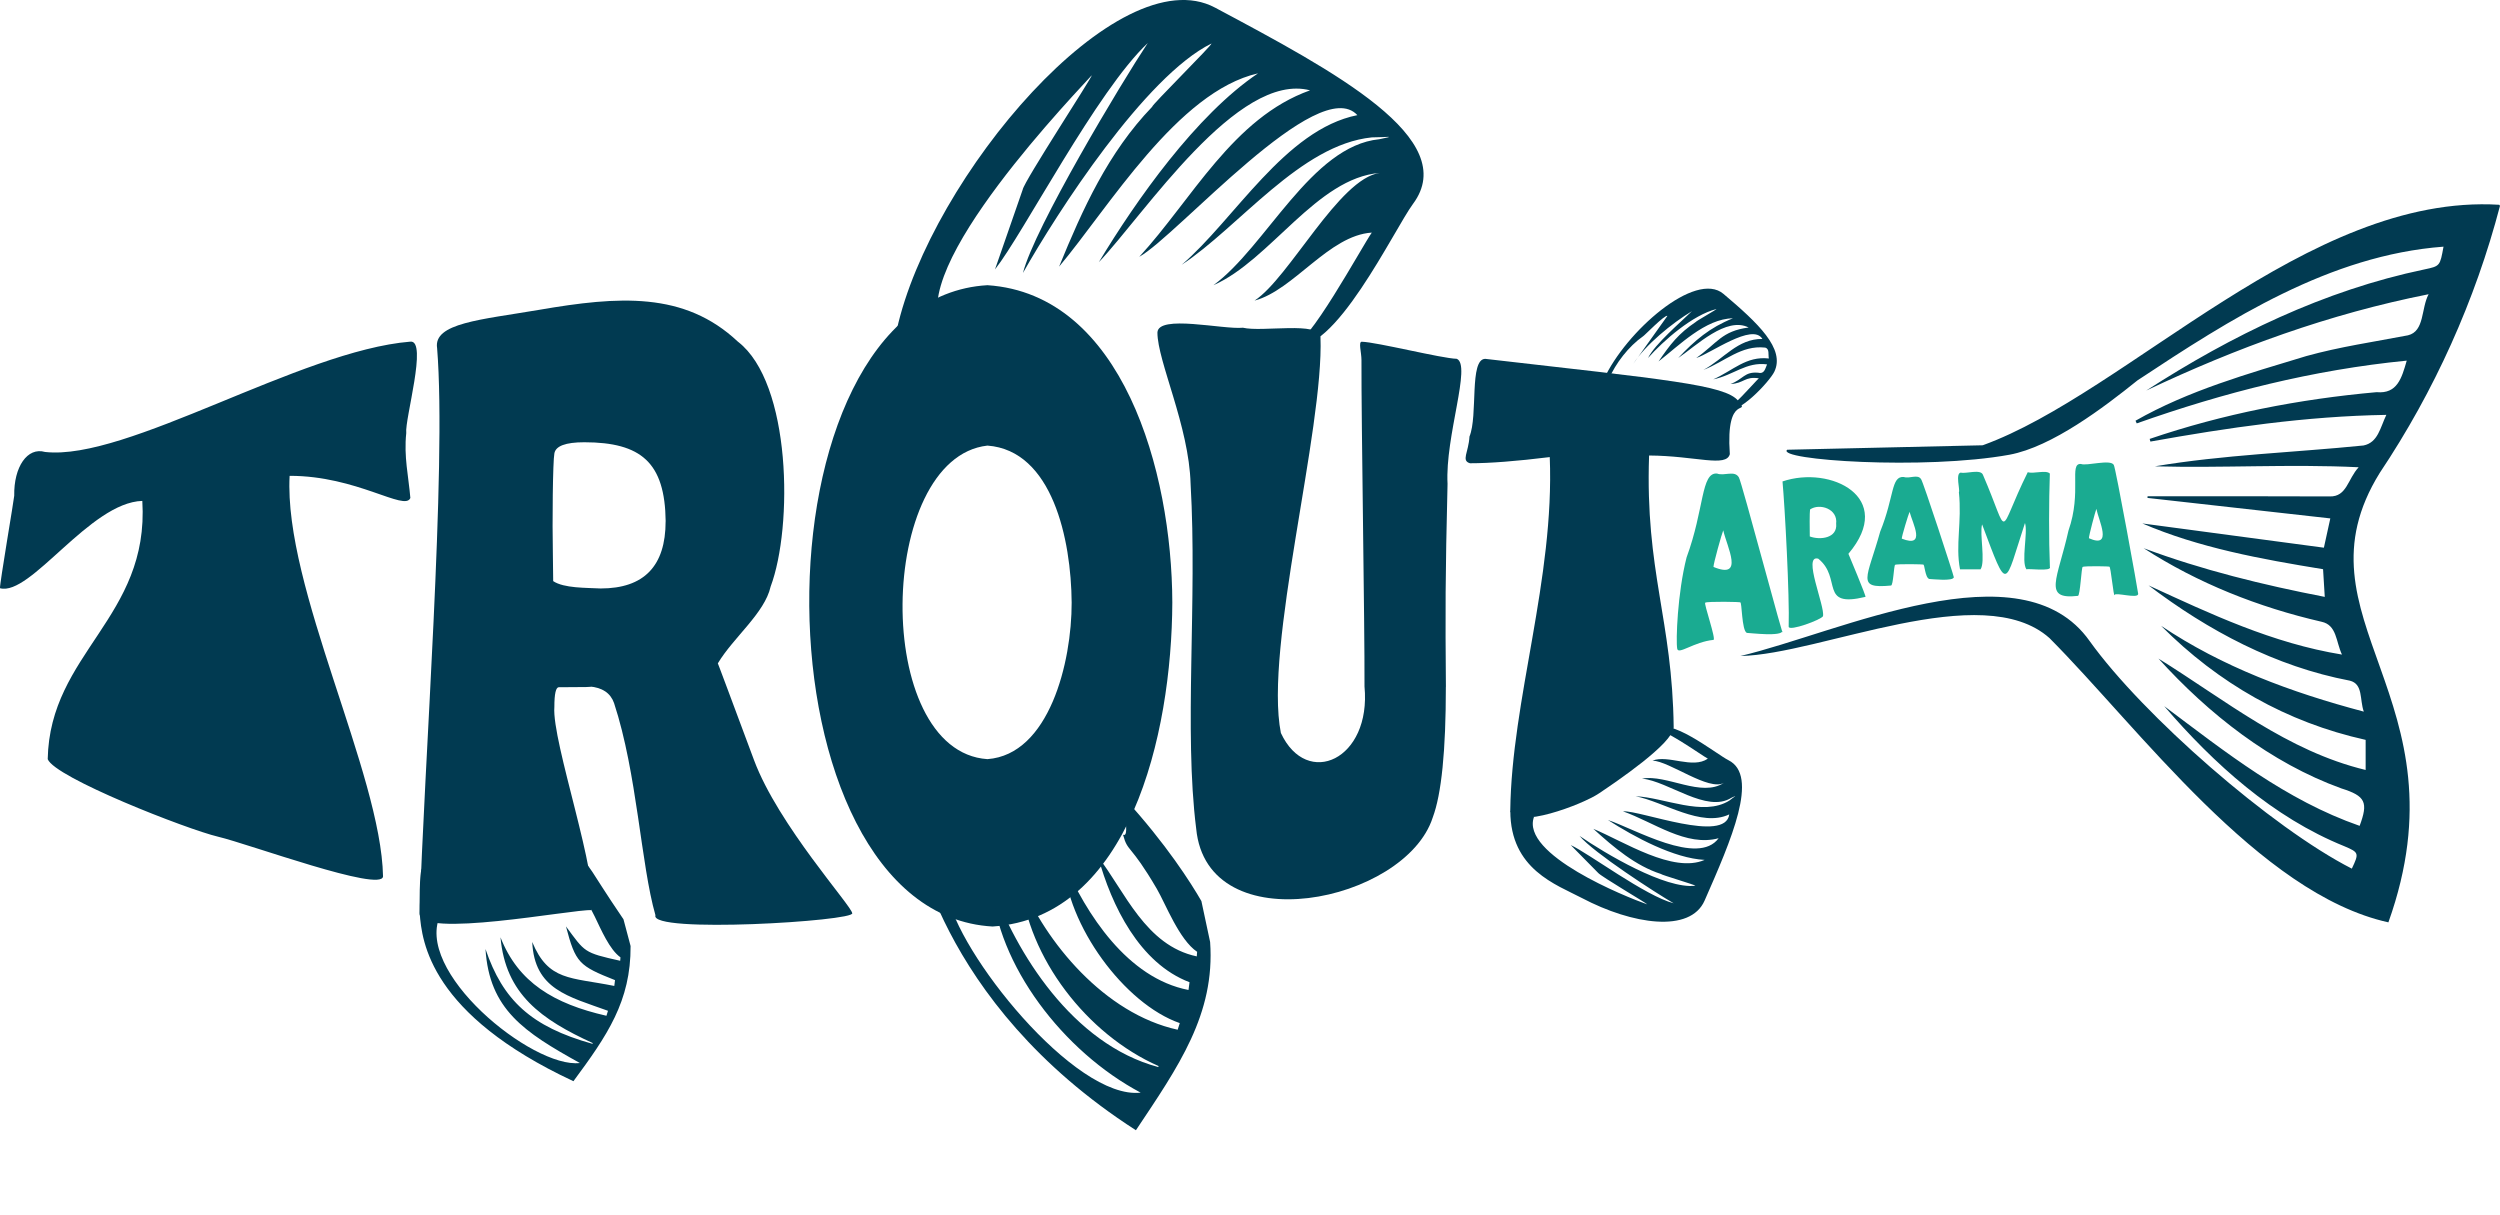 <svg xmlns="http://www.w3.org/2000/svg" id="Layer_1" data-name="Layer 1" viewBox="0 0 486.77 236.66"><defs><style>.cls-1{fill:#1aab91}.cls-2{fill:#013a51}</style></defs><path d="M386.05 86.7c28.21-10.21 63.32-49.09 100.57-46.83l.15.21c-4.81 18.38-12.76 36.07-23.41 51.99-17.6 28.4 17.3 43.73 1.68 87.52-25.14-5.55-48.66-37.96-65.99-55.35-13.14-11.7-44.6 3.21-60.17 3.49 19.32-4.57 54.67-21.77 67.99-2.91 10.39 14.49 35.48 36.38 51.05 44.31 1.44-3.01 1.38-3.16-1.45-4.36-13.91-5.62-25.4-16.03-35.08-27.28 11.99 9 23.72 18.32 38.05 23.31 1.71-4.6 1.15-5.81-3.56-7.29-13.8-5-25.82-14.48-35.61-25.28 13.04 8.09 25.04 18 40.34 21.69v-5.86c-15.41-3.43-28.65-11-39.83-22.21 11.96 8.01 25.22 12.93 39.47 16.71-.84-2.35-.09-5.37-2.72-6.03-14.49-2.76-27.51-9.7-39.19-18.55 12.1 5.56 24.1 11.26 37.66 13.47-1.2-2.53-.98-5.75-3.98-6.39-12.28-2.83-24.07-7.49-34.63-14.32 11.41 4.25 23.16 7.13 35.26 9.48-.12-1.88-.22-3.57-.33-5.39-12.1-1.97-24.14-4.17-35.19-8.91 11.59 1.55 23.45 3.13 35.35 4.72l1.25-5.7c-11.91-1.33-23.76-2.66-35.6-3.99l.02-.32c11.82 0 23.65-.03 35.47.03 3.33.09 3.5-3.4 5.63-5.68-13.44-.66-26.55.19-39.69-.18 13.44-2.26 27.08-2.69 40.63-4.06 2.83-.57 3.25-3.46 4.45-5.96-15.73.26-30.86 2.5-45.94 5.2l-.14-.52c14.3-4.87 29.15-7.76 44.18-9.1 4.03.37 4.89-2.73 5.87-6.14-18.28 1.8-35.6 6.21-52.57 12.22l-.24-.52c10.35-5.9 21.92-9.15 33.26-12.59 6.47-1.8 13.17-2.77 19.79-4.04 3.27-.79 2.53-5.22 4.02-8-19.39 3.84-37.44 10.45-54.99 18.76 16.66-10.75 34.64-19.51 54.17-23.59 3.05-.64 3.04-.66 3.72-4.43-22.17 1.67-41.49 14.07-59.58 26.03-6.56 5.28-16.65 12.94-24.92 14.48-16.59 3.02-45.6 1.04-43.29-.97M79.9 96.96c-1.05 2.67-10.45-4.34-23.51-4.31-1.16 21.71 17.81 57.89 18.19 78-.28 3.18-26.13-6.32-32.13-7.74s-31.8-11.51-33.16-15.1c.39-20.68 19.82-27.54 18.42-50.28-10.21.3-21.76 18.63-27.71 17-.11-.66 2.78-17.59 2.77-18.01-.1-5.61 2.56-9.52 6-8.52 15.88 1.81 49.69-19.74 71.13-21.48 3.42-.37-1.12 15.16-.8 17.81-.49 4.58.45 8.44.8 12.63Zm42.88 87.24c.06 10.74-4.55 17.42-11.13 26.32-27.88-13.01-29.52-27.12-29.93-32.71-.04-.57-.09-8.63.48-8.68 1.72-.14 3.2 1.22 3.18 2.95-.01 1.34 1.69 3.48.48 5.84-5.66 11.02 17.81 30.15 27.05 29.06-10.86-6.01-17.65-10.46-18.38-22.2 3.37 9.94 8.83 15.11 20.82 18.46.57-1.12-.57 1.13.07-.14-10.05-4.61-16.98-9.51-17.97-20.6 3.45 8.8 10.38 12.94 20.63 15.28.3-.97-.01.05.3-.97-7.74-2.81-14.32-4.15-14.75-13.4 3.16 7.63 7.42 6.84 15.98 8.56.14-1.13.04-.28.14-1.13-7.01-2.78-7.68-3.35-9.55-10.46 3.73 5.02 3.39 5.1 10.56 6.69.1-1.32-.03.4.05-.67-2.11-1.48-3.78-5.41-5-7.93-.23-.48-.45-.92-.65-1.27-3.76-6.72-4.05-5.25-4.73-7.9 1.21.66-.51-6.12.19-5.32 5.86 6.67 3.16 3.79 10.78 15.02" class="cls-2"/><path d="M165.94 177.8c.64 1.54-39.57 4.02-38.32.4-2.84-9.88-3.55-27.6-8.06-41.31-.69-1.95-2.29-3.03-4.8-3.23 1.16.1-.83.15-5.95.15-.58 0-.87 1.28-.87 3.83-.54 6.69 8.87 33.29 7.22 39.57-3.58-.21-33.82 5.67-33.45.6.79-28 5.29-86.72 3.4-110.02-.78-4.9 8.54-5.53 19.85-7.46 15.48-2.66 28.26-3.63 38.71 6.19 10.44 8.01 10.74 36.04 6.38 47.69-1.17 5.19-7.25 9.88-10.28 14.95 0-.05 2.35 6.23 7.05 18.85 4.7 12.62 19.11 28.5 19.11 29.8Zm-36.33-76.29c-.13-11.49-4.8-15.38-15.83-15.4-3.66 0-5.6.73-5.84 2.18-.3 1.5-.43 13.27-.29 19.83.04 2.25.06 3.93.06 5.03 2.09 1.4 6.4 1.28 9.24 1.43 8.44 0 12.65-4.36 12.65-13.07Z" class="cls-2"/><path d="M228.26 117.29c-.1 25.93-8.43 61.39-35 63.11-46.97-2.64-47.87-122.18-1-124.87 26.27 1.75 35.93 36.18 36 61.76Zm-19.6.04c-.09-12.29-3.75-29.63-16.4-30.57-21.57 2.42-22.5 59.53 0 61.05 12.03-.89 16.43-18.86 16.4-30.48Z" class="cls-2"/><path d="M199.13 36.91c.29-1.65 13.68-22.1 13.45-22.26-7.1 7.67-40.26 42.97-27 51.34l-10.97-1.78c6.56-29.78 43.14-72.77 61.98-62.72 23.3 12.43 47.93 25.55 38.54 38.2-3.66 4.93-15.51 29.92-23.51 27.48 2.76.84 13.61-19.25 15.48-21.88-8.37.53-15.19 11.21-22.83 13.24 6.74-4.38 16.46-23.82 24.39-24.86 3.76.1-.6 3.04 0 0-12.28.97-21.3 16.99-32.39 21.86 10.24-7.5 19.03-27.1 32.28-28.42 3.7-.75 1.38-.36-1.45-.36-13.89 1.43-25.79 17.4-37.02 24.81 10.26-8.76 20.1-26.32 34.21-29.14-7.57-8.24-35.04 23.45-42.47 27.59 10.23-11.11 18.25-27.08 33.26-32.42-14.11-3.71-32.27 24.14-41.13 33.46 7.27-12.07 18.95-28.66 31-36.77-15.66 3.56-29.08 26.14-38.74 37.64 4.59-11.22 9.55-22.22 18.12-31.12-.19-.25 11.75-12.08 11.56-12.33-12.89 6.31-30.05 32.87-36.71 44.67 2.22-8.78 19.19-37.07 24.3-44.76-9.93 9.32-24.24 37.11-29.75 44.08m143.09 35.93c-.65 2.69-6.63.36-15.73.3-.78 22.7 4.54 31.89 4.79 52.93-.2 3.2-11.21 10.61-14.53 12.85s-16.25 7.07-17.29 3.41c.26-21.64 8.64-45.13 7.69-68.88-6.49.8-11.67 1.2-15.53 1.2-1.76-.51-.28-2.09-.1-5.2 1.69-4.08-.08-15.1 3.07-15.13 35.17 4.04 46.68 5.05 49.24 8.16s-2.48-1.92-1.62 10.38Z" class="cls-2"/><path d="M281.52 133.74c0 12.42-.85 20.89-2.55 25.42-5.33 16.59-43.91 24.54-46.06 2.2-2.41-19.07.23-44.36-1.09-67.14-.31-11.3-6.46-23.87-6.46-29.47.13-3.57 12.8-.55 16.65-.94 3.78.9 14.88-1.3 15.1 1.82.68 17.96-11.02 60.52-7.71 77.09 5.08 10.9 17.64 5.18 16.28-9.06.05-12.32-.63-51.23-.59-63.55 0-1.51-.64-3.57.06-3.57 2.87.06 15.61 3.26 18.48 3.32 2.94 1.14-2.28 15.12-1.78 24.36-.44 18.01-.44 25.08-.32 39.52Z" class="cls-2"/><path d="M363.2 116.22c-9.08 2.19-4.45-3.65-9.17-7.44-3.14-.88 1.36 9.31.92 11.2-.37.7-6.57 2.98-6.68 2.06.19-6.04-.74-23.25-1.2-28.3 9.34-3.18 22.12 3.1 12.83 14.09-.15-.34 3.64 8.62 3.31 8.39Zm-5.69-14.23c.39-2.93-3.24-4.07-5.08-2.79-.1.48-.08 3.97-.05 5.25 2 .75 5.4.35 5.14-2.46Z" class="cls-1"/><path d="M380.43 112.38c-.09.85-4.21.37-4.8.35-.83-.3-.89-3.03-1.17-2.78.39-.1-5.24-.18-5.46.03-.26.07-.35 4.02-.81 4.03-6.88.65-4.64-1.36-2.1-10.5 2.79-6.9 2.08-10.82 4.59-10.64 1.15.4 2.7-.63 3.37.43.36.35 6.39 18.81 6.37 19.07Zm-8.62-12.72c-.2.39-1.57 4.87-1.52 5.22 4.78 1.87 2.14-2.9 1.52-5.22Zm27.34 10.77c.27.88-4.29.23-4.59.42-1.06-1.53.33-7.18-.28-9.02-4.07 12.42-3.24 13.88-8.35.27-.52 1.85.69 7.24-.3 8.75h-4c-.92-4.77.39-9.17-.22-15.02.28-.33-.74-3.7.38-3.81 1.02.28 3.9-.78 4.32.47 5.39 12.47 2.57 11.84 8.71-.55 1.15.37 3.58-.5 4.3.27-.19 5.47-.21 12.77.01 18.23Zm-52.09 12.41c-.11 1.16-6.2.41-6.93.39-1.03-.41-.95-6.26-1.3-5.92.49-.14-6.53-.24-6.81.04-.32.1 2.18 7.22 1.6 7.24-3.79.39-6.82 2.93-7.05 1.74-.29-1.48.04-10.85 1.82-17.8 3.48-9.42 2.79-16.58 5.92-16.33 1.43.55 3.42-.7 4.26.75.45.48 9.24 33.7 8.48 29.9Zm-11.53-19.58c-.25.53-1.96 6.64-1.9 7.13 6.07 2.5 2.63-3.87 1.9-7.13Zm80.78 12.42c-.09.93-4.43-.39-4.57.15-.19.77-.77-5.74-1.03-5.47.38-.11-4.99-.19-5.2.03-.24.06-.48 5.61-.92 5.63-6.95.8-3.95-3.25-1.84-12.71 2.66-7.57.03-13.17 2.43-12.97 1.09.44 5.75-.98 6.39.18.34.38 4.78 24.87 4.76 25.16Zm-8.13-16.6c-.19.43-1.5 5.33-1.45 5.72 4.71 2.08 1.89-3.46 1.45-5.72Z" class="cls-1"/><path d="M324.65 61.52c-.39-.39-4.65 4-4.71 3.94-2.86 2-5.36 5.28-6.71 8.39h-.95c4.23-9.25 17.85-21.24 23.29-16.63 6.73 5.69 12.07 10.69 9.9 15.17-.89 1.85-7.16 8.68-9.6 7.32.84.47 5.79-5.33 6.59-6.05-2.77-.42-2.86.99-5.5 1.11 2.51-.96 2.68-2.42 5.34-2.2 1.22.3 1.36-.67 1.76-1.62-4.07-.54-6.52 2.11-10.48 2.92 3.87-1.73 6.41-4.57 10.83-4.07-.16-.73.18-1.92-.74-2.12-4.63-.51-7.81 2.72-12 4.35 3.96-2.14 6.67-6.1 11.48-6.03-1.89-3.22-10.16 2.88-12.88 3.71 4.12-2.91 4.94-5.25 10.21-5.94-4.34-2.2-10.17 3.52-13.72 5.94 3.22-3.43 6.14-5.93 10.65-7.73-5.36.06-10.52 5.33-14.48 8.4 2.28-3.34 3.87-5.42 7.29-7.72-.04-.1 4.04-2.4 4-2.49-4.65 1.15-10.34 6.16-13.34 9.54 1.34-2.71 6.35-6.96 8.55-9.12-3.9 2.35-9.06 6.57-11.42 10.25m-6.86 99.1c.47.65 9.63 6.02 9.58 6.15-4.15-1.45-24.72-9.73-22.05-17.03l-4.61-1.19c0 11.42 8.98 14.38 13.93 16.98 9.84 5.18 21.1 6.87 23.9.5 5.19-11.83 10.68-24.32 4.63-27.34-2.36-1.18-12-8.97-14.19-5.72.76-1.13 8.97 4.78 10.19 5.43-2.98 2.05-7.71-.81-10.77.38 3.29.1 10.97 6.02 13.91 4.32 1.27-1.07-.88-1.18 0 0-4.42 2.92-11.09-1.69-15.97-.82 5.18.52 12.58 6.77 17.41 3.74 1.43-.68.55-.22-.42.56-5.07 3.15-12.72-.65-18.22-.86 5.47 1.07 12.77 6.13 18.23 3.53-.75 5.7-17.24-.8-20.71-.6 5.99 2.11 12.31 6.97 18.64 5.24-4 5.48-16.44-1.86-21.56-3.55 5.19 3.34 12.9 7.48 18.84 7.77-6.16 2.69-15.8-3.61-21.68-6.05 4.08 3.7 8.24 7.2 13.16 8.79 0 .16 6.72 2.13 6.72 2.29-5.82.73-17.64-6.31-22.56-9.7 2.72 3.27 14.86 11.12 18.33 13.12-5.48-1.41-16.6-9.76-20.05-11.34m-70.21 18.88c1 14.07-6.19 24.26-14.45 36.65-39.19-25.19-43.21-58.59-43.2-57.69l1.41-.11c2.4-.18 4.45 1.63 4.42 3.94-.02 1.78.14 4.28.67 7.79 1.79 11.28 24.78 40.2 37.63 38.75-15.11-8.01-28-24.89-29.01-40.56 4.69 13.26 15.72 31.1 32.41 35.57.79-1.5-.79 1.51.1-.18-13.98-6.15-25.47-21.12-26.85-35.9 4.8 11.74 16.29 25.7 30.55 28.82l.41-1.29c-10.77-3.74-22.02-19.07-22.62-31.4 4.39 10.17 12.42 22.65 24.32 24.95l.2-1.51c-9.75-3.7-15.19-14.92-17.79-24.39 5.19 6.7 9.22 17.25 19.2 19.36.14-1.76-.05.53.07-.89-3.5-2.35-6.14-9.34-7.85-12.27-5.24-8.96-5.63-7-6.58-10.54 1.68.88-.71-8.16.27-7.1 8.15 8.9 13.01 16.59 14.99 20.03" class="cls-2"/></svg>